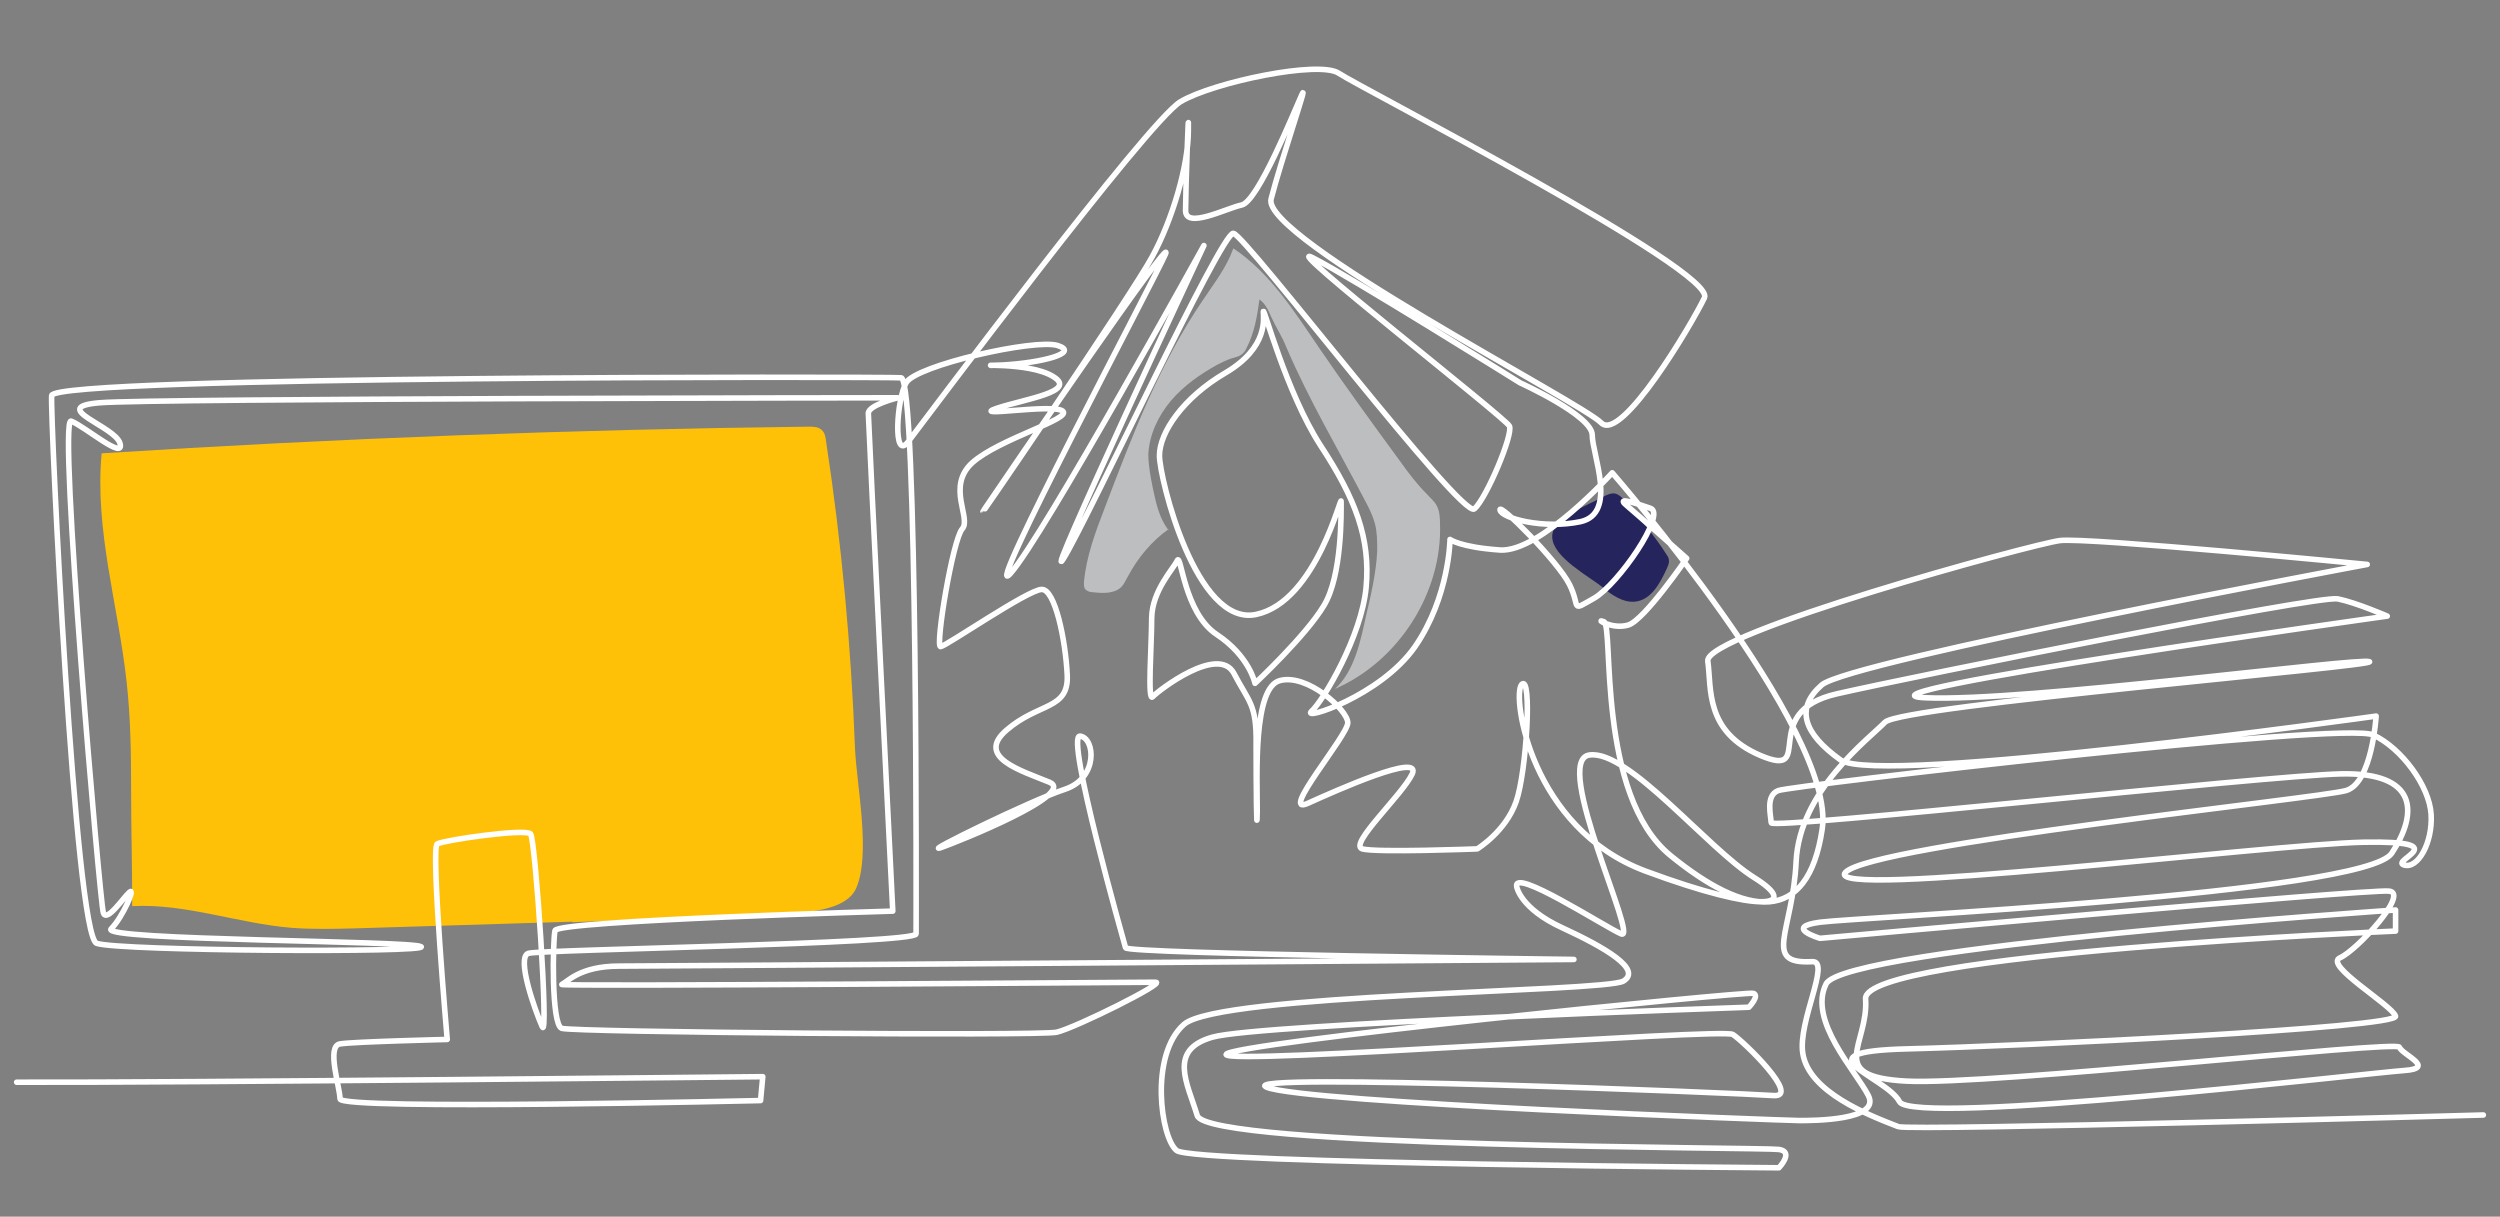 <?xml version="1.0" encoding="UTF-8"?>
<svg xmlns="http://www.w3.org/2000/svg" version="1.1" viewBox="0 0 450 219">
  <rect x="0" y="0" width="450" height="219" fill="#808080" stroke="none"/>
  <defs>
    <style>
      .cls-1 {
        fill: #ffc107;
      }

      .cls-1, .cls-2, .cls-3 {
        fill-rule: evenodd;
      }

      .cls-2 {
        fill: #bcbec0;
      }

      .cls-4 {
        fill: none;
        stroke: #fff;
        stroke-linecap: round;
        stroke-linejoin: round;
      }

      .cls-3 {
        fill: #25245d;
      }
    </style>
  </defs>
  <!-- Generator: Adobe Illustrator 28.7.0, SVG Export Plug-In . SVG Version: 1.2.0 Build 136)  -->
  <g>
    <g id="Layer_1">
      <g id="_38-1">
        <path class="cls-2" d="M210.4,95.2c-3.1,2.2-5.6,5.2-7.4,8.6-.4.7-.7,1.4-1.2,1.9-1.3,1.2-3.3,1.1-5.1.9-.5,0-1.1-.2-1.4-.6-.2-.3-.2-.7-.2-1.1.4-4.7,2.1-9.2,3.8-13.6,4.9-12.9,9.9-26,17.7-37.4,2-3,4.2-5.8,5.4-9.2,6.6,4.4,11,11.4,15.5,18,4.7,6.9,9.6,13.6,14.5,20.3,1.5,2.1,3,4.1,4.8,5.9.6.7,1.4,1.3,1.8,2.1.5.9.6,2.1.6,3.1.5,12.5-7.4,24.9-18.9,29.9,3.5-3.2,4.6-8.6,5.6-13.2.9-3.8,1.8-7.7,2-11.6,0-1.7,0-3.3-.4-4.9-.4-1.5-1.1-2.9-1.8-4.2-4.8-9.2-10.1-18.1-14.2-27.7-.8-2-1.8-3.4-2.7-5.4-.5-1.2-1.1-2.4-2.1-3.1-.4,3-.9,6-2.3,8.7-.2.5-.5.9-.9,1.2-.5.4-1.2.5-1.8.7-.9.3-1.7.7-2.5,1.1-3.1,1.7-6.1,3.8-8.4,6.5s-3.9,6.1-4.1,9.6c0,2.1.4,4.1.8,6.1.6,2.8,1.1,5.3,2.8,7.6h0Z"/>
        <path class="cls-1" d="M103.1,165.9c-13,.4-26,.8-39,1.2-3.9.1-7.8.2-11.7-.1-9.6-.8-19-4.4-28.6-3.9,0-7.1-.2-14.1-.2-21.2,0-6.4-.1-12.8-.8-19.1-1.5-13.8-5.8-27.4-4.5-41.2,42.4-2.7,84.8-4.3,127.2-4.8.9,0,1.8,0,2.4.6.6.5.7,1.3.8,2.1,2.8,18.3,4.5,36.8,5.2,55.2.3,6.7,2.9,19.1.2,25.2-2.5,5.6-15.4,4.3-20.8,4.7-10.1.7-20.2,1-30.4,1.4h0Z"/>
        <path class="cls-3" d="M288.5,105.8c1.7,1.3,3.6,2.7,5.8,2.5,2.9-.3,4.5-3.3,5.7-5.9.2-.5.5-1,.4-1.6,0-.4-.3-.8-.5-1.1-2.1-3.3-4.7-6.3-7.2-9.3-.6-.7-1.3-1.5-2.2-1.6-.7,0-1.3.3-1.9.6-2.6,1.5-9.4,3.8-9.2,7.3.1,3.6,6.7,7.1,9.2,9.1h0Z"/>
        <path class="cls-4" d="M3,194.8c28.9.1,134.3-1,134.3-1l-.4,4.3s-75.7,1.8-75.7-.3-2.5-9.5,0-9.9c2.5-.4,19.3-.8,19.3-.8,0,0-3-34.5-1.8-35.2,1.3-.7,15.8-2.8,16.8-1.8.9,1.1,3.3,37.6,2.1,34.7-1.3-2.9-4.7-12.5-2.5-13.2s69.8-1.7,69.8-3.5c0-1.8.3-99.9-2.7-100.1-3-.2-152.6-.4-152.9,3.2-.3,3.5,4.2,97.3,8.1,98.6,4,1.4,60,1.7,58.4.6s-58-1.1-55.8-3.2c2.1-2.1,4.5-7.7,3.3-6.6s-4.1,5.5-4.7,3.7c-.6-1.7-8.2-89.4-5.8-88.5,2.4.9,9.7,7.2,8.8,4-.9-3.1-13.1-6.5-3.7-7.3,9.5-.8,143.7-.9,143.7-.9,0,0-5.3,1.3-5.3,2.8,0,1.5,4.4,89.6,4.4,89.6,0,0-60.4,1.7-60.8,3.5s-.7,16.9,1.2,17.6c1.9.7,85.8,1.4,89.1.7,3.4-.8,19.9-9,17.8-9s-107.9.8-106.9.4,3.2-3.3,10.3-3.3c7.1,0,171.9-1.2,171.9-1.2,0,0-80.4-1-80.7-2.1-.3-1.1-10.9-38.4-8.2-38.1s3.4,7.6-2.8,9.6c-6.1,2-25.6,11.6-22.3,10.5,3.4-1.2,24.6-9.7,19.6-11.8-5.1-2.1-13.4-4.5-7.7-9.4,5.8-5,11.2-3.6,10.9-9.9s-2.2-15.5-4.6-15.4c-2.4,0-17.2,10.2-18.2,10.3-1,0,2.2-19.3,3.9-21.2,1.7-1.9-2.9-7.6,1.8-11.9,4.8-4.3,18-7.9,16.3-9.3s-16.9,1.2-11.9-.5c5.1-1.7,14.6-3,10.2-5.7-4.4-2.8-16.2-1.8-9.1-2.1,7.1-.4,13.9-2.2,9.9-3.5-4.1-1.3-25.6,3.6-27.3,6.7-1.7,3-2.4,14.1.3,10.7,2.7-3.5,43.2-57.8,49.1-61.3,5.9-3.5,25-7.5,28.5-5.1,3.5,2.4,68.1,35.6,65.8,40.4-2.3,4.8-15,26.2-18.6,22.5-3.6-3.7-61.3-33.4-59.4-40.3,1.8-7,6.9-21.8,5.5-18.7s-7.9,19.2-10.8,19.8c-2.8.6-10.1,4.4-10.1,1,0-3.4.6-20.9.5-14.4,0,6.4-2.9,16.1-6.5,22.7-3.5,6.6-34.1,51.4-30.1,45.3,4.1-6.1,34.2-50.1,32.5-45.8-1.8,4.2-33.6,64-27.9,57.5,5.8-6.5,34.8-59,34.8-59,0,0-29.4,62.9-25.3,56.4,4.1-6.5,28.5-58.9,30.6-58.6,2.1.2,41.2,51.6,43.4,49.6,2.2-2,7-13.4,6.3-14.9-.7-1.5-42-33.7-35.4-30.3,6.7,3.4,37.3,22.5,37.3,22.5,0,0,13,5.9,13,9.4,0,3.5,4.6,14.1-2.1,15.6-6.6,1.4-14.2-.6-14.5-2.1s10.4,9.2,12.5,13.4c2.1,4.2,0,5,4.4,2.5,4.4-2.5,13.1-15.2,10.2-16.2-2.9-1-6.2-2.1-4.4-.6,1.8,1.5,10.9,9.6,10.9,9.6,0,0-7.6,11.1-10.5,12-3,.9-6.2-1.3-4.4-.6,1.8.7-1.4,31.2,12,42.1,13.5,11,24.7,12.8,27.3-4.8,2.6-17.6-37.8-64.1-37.8-64.1,0,0-13,14.4-20.2,13.9-7.2-.5-9-1.9-9-1.9,0,0-.1,10.3-6.3,19.3-6.2,8.9-20.7,13.5-18.6,11.6,2.1-1.9,9-13.5,9.8-22.3.8-8.8-1.9-15.9-8.2-25.5-6.2-9.6-10.3-25.3-10.3-24.1,0,1.1,1,6.4-6.8,11-7.7,4.5-11.9,10.8-11.9,14.9,0,4.1,6.6,30.9,17.4,28.6,10.9-2.3,15.4-22.2,15.3-20.3,0,1.9.2,13.3-3.1,18.7-3.2,5.4-12.4,14-12.4,14,0,0-1-4.9-6.9-8.8-5.9-3.9-6.4-14.8-7.1-13.3-.7,1.5-4.5,5.4-4.6,10.3,0,4.9-.8,15.4.2,14.2,1-1.1,11.8-9.4,14.6-4.2,2.7,5.2,4.1,5.5,4,12.7,0,7.1.1,18,.2,12,0-6-.8-22.2,4.1-23.4,4.9-1.3,12.2,5.3,12.2,7.6s-12.5,16.9-7.2,14.5c5.3-2.4,20.6-9.2,18.8-5.3-1.8,3.8-11.5,12.7-9,13.5,2.5.7,20.7,0,20.7,0,0,0,5.1-3.1,7-8.5,1.9-5.4,2.9-23.1,1-21.1-1.8,2,1.6,25.9,22.3,33.6,21,7.8,28.1,6.5,19.6,1.2-8.5-5.3-22.7-23.1-29.7-22.1-6.9.9,9,33.7,5.7,32.2-3.3-1.5-19.5-12-18.8-8.5,0,0,.6,3.9,8.2,7.4,7.6,3.5,14.5,7.5,11,9.6-3.5,2-72.9,2.2-79.1,7.8-6.2,5.5-4.2,20.4-1.3,22.7,2.9,2.4,108.4,3.1,108.4,3.1,0,0,2.8-2.9,0-3.3s-103-.3-104.7-6.1c-1.8-5.9-5.3-11.8,2.7-14.1,8.1-2.4,96.6-5.4,96.6-5.4,0,0,2-2.1.8-2.5s-94.5,9-94.9,11c-.4,2,89.3-4.8,91.2-3.6,1.9,1.2,12.4,11.4,7.3,11-5.1-.4-97.8-4.2-91.2-1.5,6.6,2.8,93.5,6,95.9,6s14.7,0,12.4-4.5c-2.3-4.5-10.9-13.5-7.6-20.1,3.3-6.6,102.5-13.3,102.5-13.3v3.8c0,0-96,4-95.4,12.2.6,8.2-7.4,14,7.3,14.8,14.9.8,88.4-7.4,88.8-6.1s6.8,3.8.8,4.2c-6,.4-88.5,10.1-90.8,5.6-2.3-4.5-18.9-9,1.4-9.5,20.6-.5,88.7-3.8,87.9-5.9-.8-2.1-13-9.2-10-10.5,3-1.3,12.6-11.7,8.8-12-3.8-.4-102.4,8.5-102.4,8.5,0,0-6.7-2,0-2.9,6.8-.9,98-5.1,102.9-12.4,4.9-7.4,4.6-14.6-9.1-14.3-13.6.3-102.6,10.1-102.6,8.8,0-1.2-1.1-4.9,1.3-5.8,2.4-.9,102-12.5,107.1-10,5.1,2.4,10.1,9.2,10.4,14.3.3,5.1-2.4,9.9-4.9,9.1-2.5-.8,9.6-4.4-7.2-4.1-16.5.3-98.1,10.4-93.3,5.4,4.9-5,85.4-13.3,90.1-14.7,4.7-1.4,5.4-13.4,5.4-13.4,0,0-89.6,12.6-96.4,7.9-6.7-4.8-8.2-9.3-3.4-13.5,4.9-4.3,98.2-21.7,98.2-21.7,0,0-50.3-4.9-55.3-4.3-4.9.6-64.1,16.8-63.4,21.7.7,4.9-.6,12.7,9.5,17,10.2,4.3-.7-7.8,13.7-11.1,14.5-3.3,86.8-17.8,90.2-17.1,3.4.7,8.9,3.1,8.9,3.1,0,0-100.3,14-83.1,14.7,17.4.8,78.2-7.3,79.9-6.5s-84.3,7.9-87.2,10.9c-2.9,3-15.4,12.3-16,25.1-.6,12.7-6.2,18.5,2.9,18,3.4-.2-2.6,10.8-1.7,16.5,1.1,7,11.8,11.1,17.2,13.2,2,.8,105.3-2.1,105.3-2.1"/>
      </g>
    </g>
  </g>
</svg>